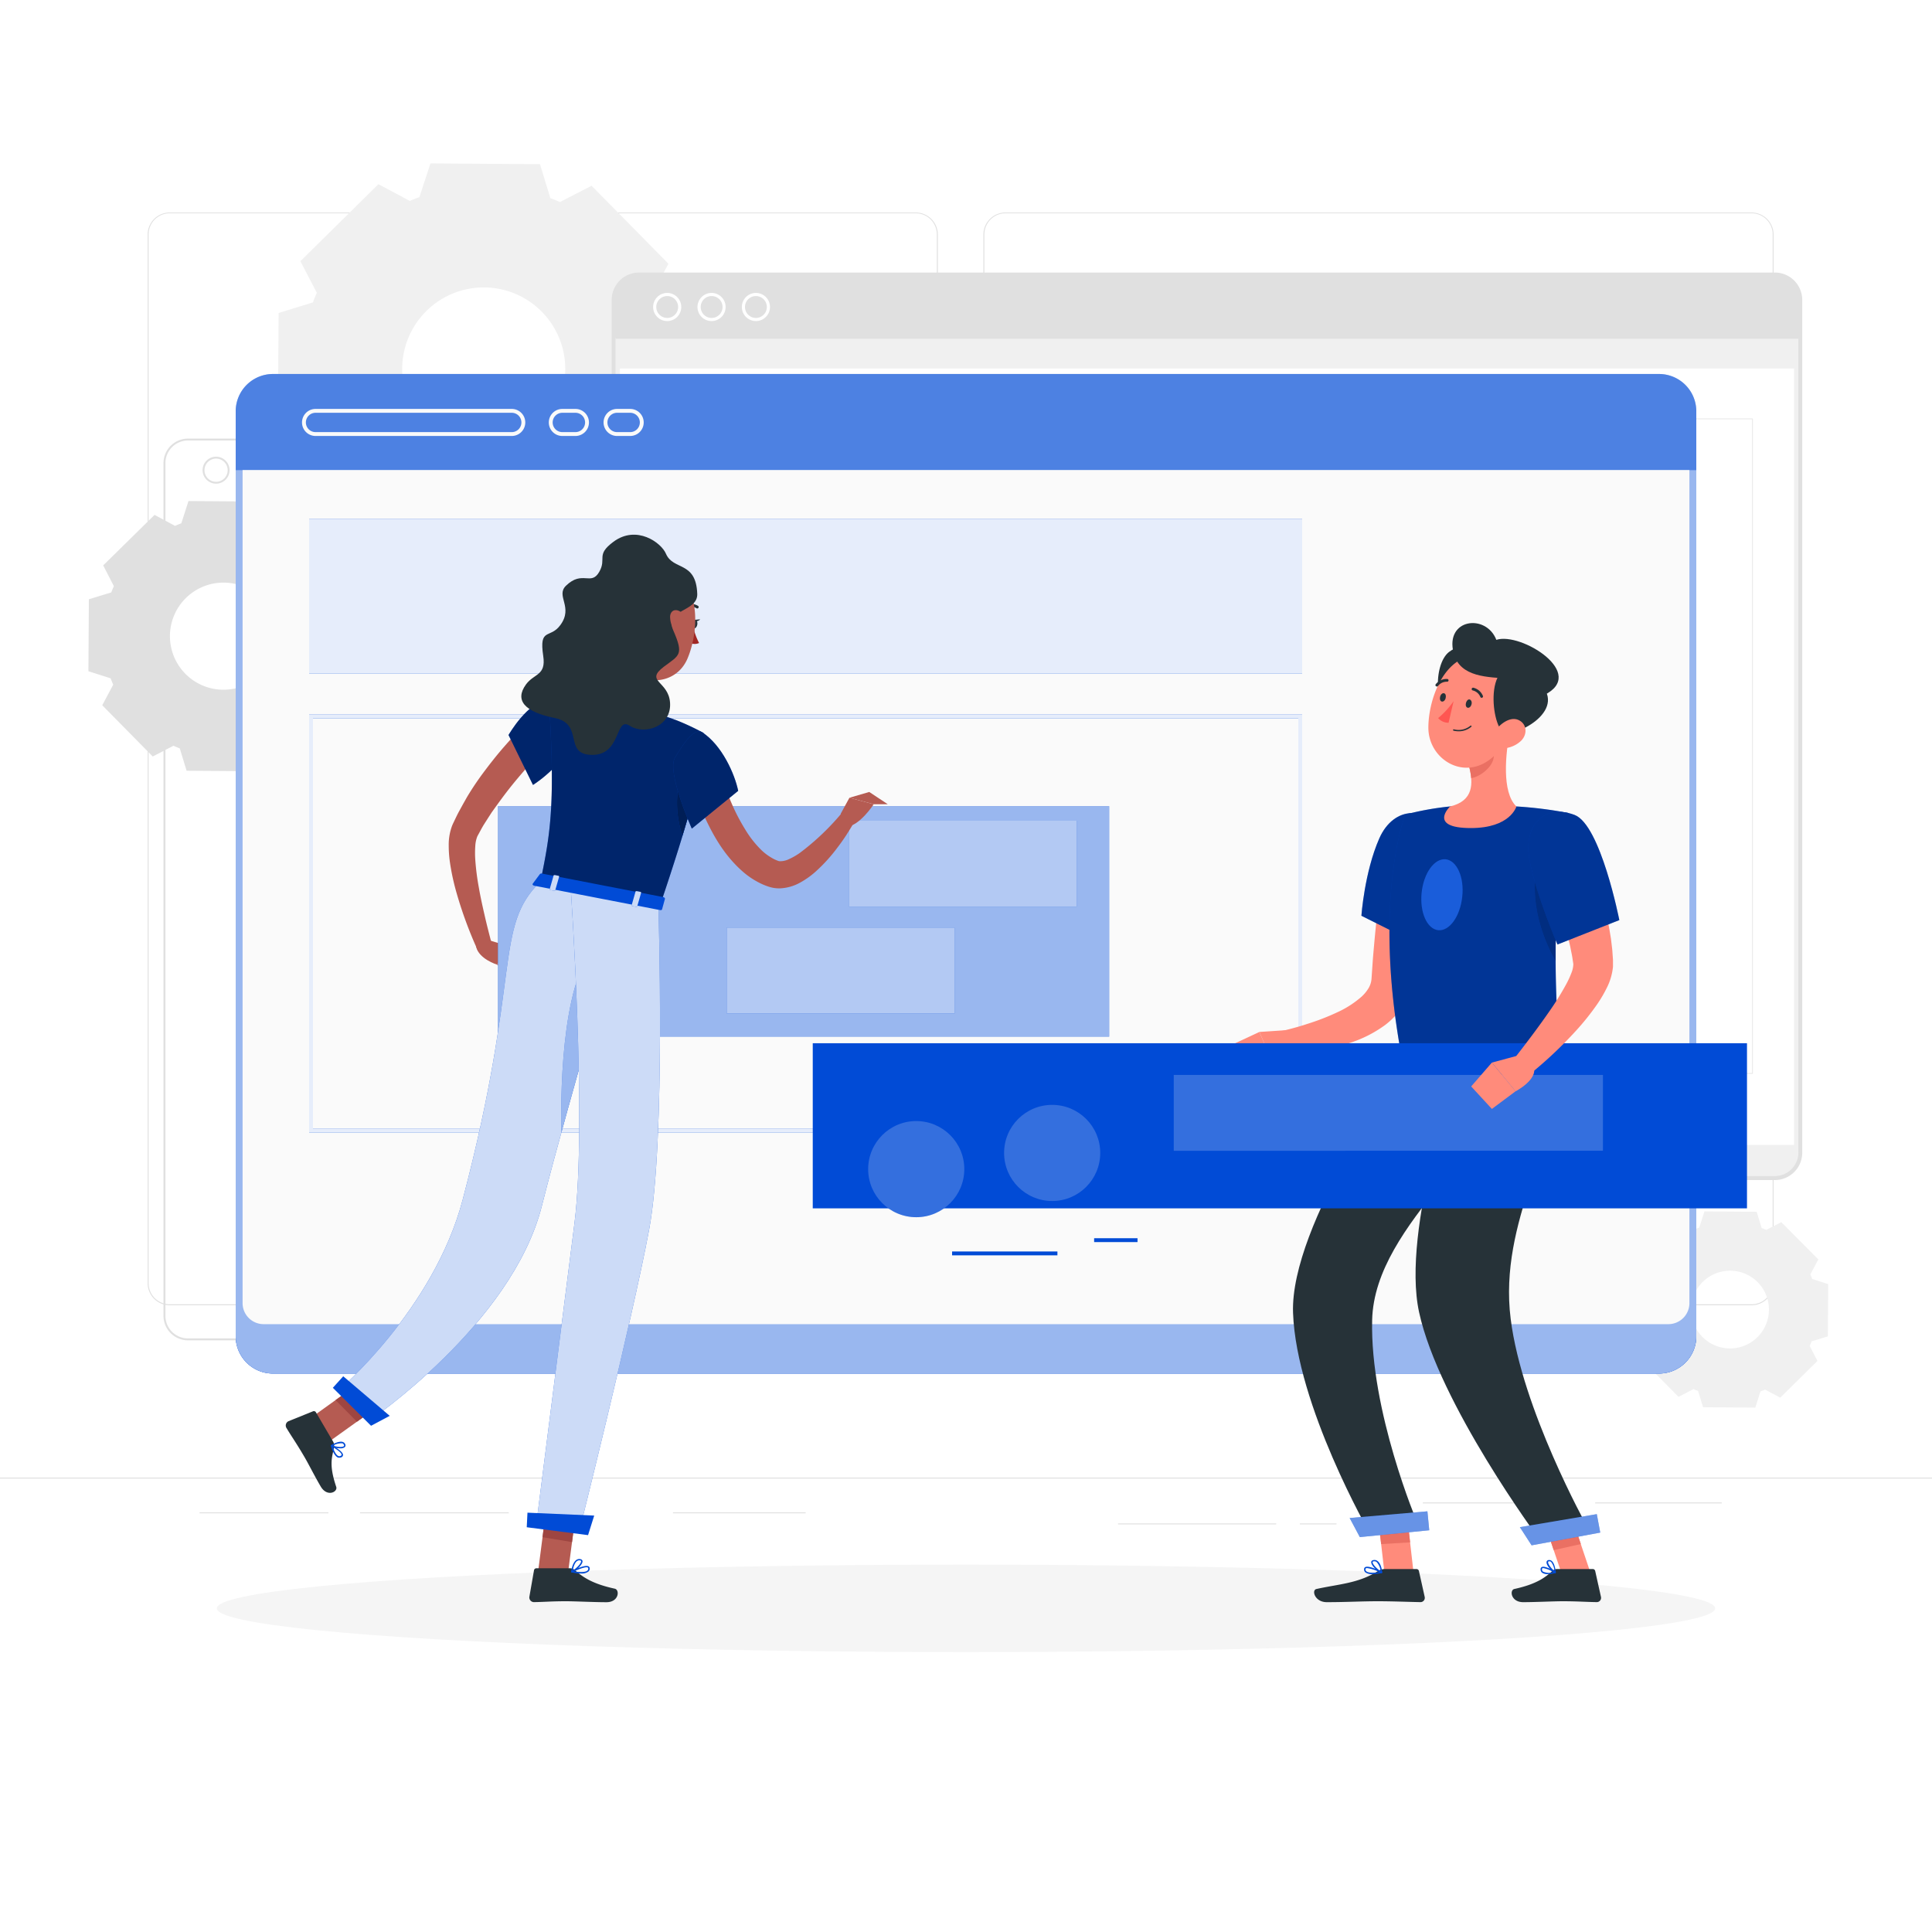 <svg class="animated" id="freepik_stories-setup" xmlns="http://www.w3.org/2000/svg" viewBox="0 0 500 500" version="1.1"><style>@keyframes wind{0%{transform:rotate(0deg)}25%{transform:rotate(1deg)}75%{transform:rotate(-1deg)}}svg#freepik_stories-setup:not(.animated) .animable{opacity:0}</style><g id="freepik--background-complete--inject-6" class="animable" style="transform-origin:250px 218.4px"><path style="fill:#e0e0e0;transform-origin:250px 382.525px" id="elj5ej5vr1t9" class="animable" d="M0 382.4h500v.25H0z"/><path style="fill:#e0e0e0;transform-origin:429.205px 388.955px" id="el1v3vf00baup" class="animable" d="M412.83 388.83h32.75v.25h-32.75z"/><path style="fill:#e0e0e0;transform-origin:309.81px 394.385px" id="elpx7wymj3jeh" class="animable" d="M289.35 394.26h40.92v.25h-40.92z"/><path style="fill:#e0e0e0;transform-origin:341.14px 394.385px" id="elin05gq7wrz" class="animable" d="M336.4 394.26h9.48v.25h-9.48z"/><path style="fill:#e0e0e0;transform-origin:112.42px 391.515px" id="elnw4az78fyui" class="animable" d="M93.17 391.39h38.5v.25h-38.5z"/><path style="fill:#e0e0e0;transform-origin:191.335px 391.515px" id="el4hi94a3muh1" class="animable" d="M174.17 391.39h34.33v.25h-34.33z"/><path style="fill:#e0e0e0;transform-origin:385.69px 388.955px" id="eltmhtlrs28e9" class="animable" d="M368.23 388.83h34.92v.25h-34.92z"/><path style="fill:#e0e0e0;transform-origin:68.325px 391.515px" id="el61fb74chm6o" class="animable" d="M51.65 391.39H85v.25H51.65z"/><path d="M237 337.8H43.91a5.71 5.71 0 0 1-5.7-5.71V60.66a5.71 5.71 0 0 1 5.7-5.66H237a5.71 5.71 0 0 1 5.71 5.71v271.38a5.71 5.71 0 0 1-5.71 5.71ZM43.91 55.2a5.46 5.46 0 0 0-5.45 5.46v271.43a5.46 5.46 0 0 0 5.45 5.46H237a5.47 5.47 0 0 0 5.46-5.46V60.66A5.47 5.47 0 0 0 237 55.2Z" style="fill:#e0e0e0;transform-origin:140.46px 196.4px" id="el2y0eqt62yuj" class="animable"/><path d="M453.31 337.8h-193.1a5.72 5.72 0 0 1-5.71-5.71V60.66a5.72 5.72 0 0 1 5.71-5.66h193.1a5.71 5.71 0 0 1 5.69 5.66v271.43a5.71 5.71 0 0 1-5.69 5.71ZM260.21 55.2a5.47 5.47 0 0 0-5.46 5.46v271.43a5.47 5.47 0 0 0 5.46 5.46h193.1a5.47 5.47 0 0 0 5.46-5.46V60.66a5.47 5.47 0 0 0-5.46-5.46Z" style="fill:#e0e0e0;transform-origin:356.75px 196.4px" id="el60kbkoskw3e" class="animable"/><path d="m152.4 143.29 20.18-19.91-4.21-8.18c.37-.81.72-1.63 1-2.47l8.8-2.68.2-28.36-8.77-2.81c-.32-.83-.65-1.66-1-2.48l4.4-8.14-19.9-20.19-8.19 4.22a23.8 23.8 0 0 0-2.48-1l-2.68-8.8-28.35-.2-2.85 8.71c-.84.31-1.67.64-2.49 1l-8.13-4.33L77.74 67.6 82 75.79c-.37.81-.72 1.64-1 2.47L72.11 81l-.2 28.35 8.77 2.81c.31.84.64 1.67 1 2.49l-4.33 8.12 19.91 20.19 8.19-4.21c.81.37 1.64.72 2.47 1l2.69 8.81 28.35.19 2.81-8.77c.84-.31 1.67-.64 2.49-1ZM140 110.51a21.1 21.1 0 1 1 .21-29.84 21.09 21.09 0 0 1-.21 29.84Z" style="fill:#f0f0f0;transform-origin:125.14px 95.52px" id="elztrffkbjcn" class="animable"/><path d="M75.73 196 89 183l-2.76-5.37c.24-.54.47-1.08.68-1.63l5.79-1.76.13-18.62-5.76-1.84c-.21-.55-.43-1.1-.67-1.64l2.84-5.33-13.09-13.31-5.37 2.77c-.54-.25-1.08-.47-1.63-.69l-1.76-5.78-18.62-.13-1.85 5.76c-.55.2-1.09.42-1.63.66l-5.3-2.84-13.29 13.07 2.76 5.38c-.24.53-.47 1.08-.68 1.62L23 155.09l-.12 18.62 5.75 1.84c.21.55.43 1.1.67 1.64l-2.84 5.33 13.07 13.26L44.9 193c.54.25 1.08.47 1.63.69l1.76 5.78 18.62.13 1.85-5.76c.55-.21 1.09-.43 1.63-.66Zm-8.15-21.5a13.86 13.86 0 1 1 .13-19.59 13.85 13.85 0 0 1-.13 19.59Z" style="fill:#e0e0e0;transform-origin:57.86px 164.635px" id="el68mc4m338lu" class="animable"/><path d="m460.72 361.71 9.63-9.5-2-3.9c.18-.39.34-.78.5-1.18l4.2-1.28.09-13.52L469 331c-.15-.4-.31-.79-.48-1.19l2.06-3.87-9.58-9.64-3.91 2c-.39-.18-.78-.34-1.18-.49l-1.28-4.2-13.52-.1-1.34 4.18c-.4.15-.79.31-1.18.48l-3.88-2.07-9.62 9.49 2 3.91c-.18.39-.35.78-.5 1.18l-4.2 1.28-.09 13.52 4.18 1.34c.15.4.3.79.48 1.18l-2.07 3.87 9.5 9.63 3.9-2c.39.18.78.34 1.18.49l1.28 4.2 13.52.1 1.34-4.19c.4-.14.8-.3 1.19-.48Zm-5.92-15.63a10.06 10.06 0 1 1 .1-14.23 10.06 10.06 0 0 1-.1 14.23Z" style="fill:#f0f0f0;transform-origin:447.72px 338.9px" id="elhbw138h52g" class="animable"/><path d="M342.59 346.88H48.65a6.34 6.34 0 0 1-6.34-6.34V119.85a6.35 6.35 0 0 1 6.34-6.34h293.94a6.35 6.35 0 0 1 6.34 6.34v220.69a6.34 6.34 0 0 1-6.34 6.34ZM48.65 114a5.85 5.85 0 0 0-5.84 5.84v220.7a5.85 5.85 0 0 0 5.84 5.84h293.94a5.85 5.85 0 0 0 5.84-5.84V119.85a5.85 5.85 0 0 0-5.84-5.84Z" style="fill:#e0e0e0;transform-origin:195.62px 230.195px" id="elw8p4riw05dj" class="animable"/><path d="M55.92 125.17a3.49 3.49 0 1 1 3.49-3.49 3.49 3.49 0 0 1-3.49 3.49Zm0-6.48a3 3 0 1 0 3 3 3 3 0 0 0-3-3Z" style="fill:#e0e0e0;transform-origin:55.92px 121.68px" id="elgd4nbv9iar8" class="animable"/><path d="M67.4 125.17a3.49 3.49 0 1 1 3.49-3.49 3.49 3.49 0 0 1-3.49 3.49Zm0-6.48a3 3 0 1 0 3 3 3 3 0 0 0-3-3Z" style="fill:#e0e0e0;transform-origin:67.4px 121.68px" id="elo86fqif3227" class="animable"/><path d="M78.88 125.17a3.49 3.49 0 1 1 3.49-3.49 3.49 3.49 0 0 1-3.49 3.49Zm0-6.48a3 3 0 1 0 3 3 3 3 0 0 0-3-3Z" style="fill:#e0e0e0;transform-origin:78.88px 121.68px" id="eljldu58ge77s" class="animable"/><rect x="159.3" y="71.53" width="306.12" height="232.87" rx="6.09" style="fill:#e0e0e0;transform-origin:312.36px 187.965px" id="elsk3vzytq5bn" class="animable"/><path d="M459.33 305.4H165.39a7.1 7.1 0 0 1-7.09-7.09V77.62a7.1 7.1 0 0 1 7.09-7.09h293.94a7.1 7.1 0 0 1 7.09 7.09v220.69a7.1 7.1 0 0 1-7.09 7.09ZM165.39 72.53a5.1 5.1 0 0 0-5.09 5.09v220.69a5.1 5.1 0 0 0 5.09 5.09h293.94a5.1 5.1 0 0 0 5.09-5.09V77.62a5.09 5.09 0 0 0-5.09-5.09Z" style="fill:#e0e0e0;transform-origin:312.36px 187.965px" id="eljlby5ue8ba" class="animable"/><path d="M159.3 87.28v211a6.11 6.11 0 0 0 6.09 6.09h293.94a6.11 6.11 0 0 0 6.09-6.09v-211Z" style="fill:#f0f0f0;transform-origin:312.36px 195.825px" id="elt7xud299i6" class="animable"/><path style="fill:#fff;transform-origin:312.365px 195.84px" id="elbwzj9wp9bbm" class="animable" d="M160.43 95.38H464.3V296.3H160.43z"/><path d="M453.55 277.91H171.18a.09.09 0 0 1-.1-.1V108.4a.1.1 0 0 1 .1-.1h282.37a.11.11 0 0 1 .1.1v169.41a.1.1 0 0 1-.1.1Zm-282.27-.2h282.17v-169.2H171.28Z" style="fill:#e6e6e6;transform-origin:312.365px 193.105px" id="elk9b2ux1g9un" class="animable"/><path d="M172.66 83.09a3.64 3.64 0 1 1 3.65-3.64 3.64 3.64 0 0 1-3.65 3.64Zm0-6.47a2.83 2.83 0 1 0 2.84 2.83 2.83 2.83 0 0 0-2.84-2.83Z" style="fill:#fff;transform-origin:172.67px 79.45px" id="elony581z7hd" class="animable"/><path d="M184.14 83.09a3.64 3.64 0 1 1 3.65-3.64 3.64 3.64 0 0 1-3.65 3.64Zm0-6.47a2.83 2.83 0 1 0 2.86 2.83 2.83 2.83 0 0 0-2.86-2.83Z" style="fill:#fff;transform-origin:184.15px 79.45px" id="eldygycj2z07" class="animable"/><path d="M195.62 83.09a3.64 3.64 0 1 1 3.65-3.64 3.64 3.64 0 0 1-3.65 3.64Zm0-6.47a2.83 2.83 0 1 0 2.84 2.83 2.83 2.83 0 0 0-2.84-2.83Z" style="fill:#fff;transform-origin:195.63px 79.45px" id="elmbyqud5g89" class="animable"/><path style="fill:#e0e0e0;transform-origin:312.36px 87.275px" id="elyxxmd1nji5" class="animable" d="M159.3 86.87h306.12v.81H159.3z"/><path style="fill:#f0f0f0;transform-origin:368.14px 186.695px;transform:rotate(180deg)" class="animable" d="M298.12 115.33h140.04v142.73H298.12z" id="elih3cyr4jfwn"/><path style="fill:#f0f0f0;transform-origin:224.34px 138.545px;transform:rotate(180deg)" class="animable" d="M178.11 115.33h92.46v46.43h-92.46z" id="elfkchowwln5j"/><path style="fill:#f0f0f0;transform-origin:224.34px 237.715px;transform:rotate(180deg)" class="animable" d="M178.11 179.13h92.46V296.3h-92.46z" id="elybwidhtro5"/></g><g id="freepik--Shadow--inject-6" class="animable" style="transform-origin:250px 416.24px"><ellipse cx="250" cy="416.24" rx="193.89" ry="11.32" style="fill:#f5f5f5;transform-origin:250px 416.24px" id="elndon5tjsgyp" class="animable"/></g><g id="freepik--Window--inject-6" class="animable" style="transform-origin:250px 226.13px"><path d="M429.39 96.79H70.62A9.65 9.65 0 0 0 61 106.4v239.46a9.64 9.64 0 0 0 9.62 9.61h358.77a9.64 9.64 0 0 0 9.61-9.61V106.4a9.65 9.65 0 0 0-9.61-9.61Z" style="fill:#014bd6;transform-origin:250px 226.13px" id="el6cw49zw188r" class="animable"/><path d="M429.39 96.79H70.62A9.65 9.65 0 0 0 61 106.4v239.46a9.64 9.64 0 0 0 9.62 9.61h358.77a9.64 9.64 0 0 0 9.61-9.61V106.4a9.65 9.65 0 0 0-9.61-9.61Z" style="fill:#fff;opacity:.3;transform-origin:250px 226.13px" class="animable" id="el0u9ac91zdedp"/><path d="M132.44 112.83H81.66a3.5 3.5 0 0 1 0-7h50.78a3.5 3.5 0 0 1 0 7Zm-50.78-6a2.5 2.5 0 0 0 0 5h50.78a2.5 2.5 0 0 0 0-5Z" style="fill:#fafafa;transform-origin:107.05px 109.33px" id="elwnnhfnz0x7g" class="animable"/><path d="M148.92 112.83h-3.39a3.5 3.5 0 0 1 0-7h3.39a3.5 3.5 0 0 1 0 7Zm-3.39-6a2.5 2.5 0 0 0 0 5h3.39a2.5 2.5 0 0 0 0-5Z" style="fill:#fafafa;transform-origin:147.225px 109.33px" id="elcykry4mujmo" class="animable"/><path d="M163.09 112.83h-3.39a3.5 3.5 0 0 1 0-7h3.39a3.5 3.5 0 0 1 0 7Zm-3.39-6a2.5 2.5 0 0 0 0 5h3.39a2.5 2.5 0 0 0 0-5Z" style="fill:#fafafa;transform-origin:161.395px 109.33px" id="elym5j6u70nwp" class="animable"/><path d="M61 121.65v224.21a9.64 9.64 0 0 0 9.62 9.61h358.77a9.64 9.64 0 0 0 9.61-9.61V121.65Z" style="fill:#014bd6;transform-origin:250px 238.56px" id="elsfgoi0po6ba" class="animable"/><path d="M61 121.65v224.21a9.64 9.64 0 0 0 9.62 9.61h358.77a9.64 9.64 0 0 0 9.61-9.61V121.65Z" style="fill:#fff;opacity:.6;transform-origin:250px 238.56px" class="animable" id="elhr2um10hfs"/><path d="M62.78 121.65v215.58a5.45 5.45 0 0 0 5.45 5.46h363.54a5.45 5.45 0 0 0 5.45-5.46V121.65Z" style="fill:#fafafa;transform-origin:250px 232.17px" id="elq3e6js20kg8" class="animable"/><path d="M80 134.34v40h257v-40Z" style="fill:#014bd6;transform-origin:208.5px 154.34px" id="eltfd4x6im1o" class="animable"/><path d="M80 134.34v40h257v-40Z" style="fill:#fff;opacity:.9;transform-origin:208.5px 154.34px" class="animable" id="elmxmilkvdiac"/><path d="M336 185.94v106.2H81v-106.2h255m1-1H80v108.2h257v-108.2Z" style="fill:#014bd6;transform-origin:208.5px 239.04px" id="el0art18b98b2" class="animable"/><path d="M336 185.94v106.2H81v-106.2h255m1-1H80v108.2h257v-108.2Z" style="fill:#fff;opacity:.9;transform-origin:208.5px 239.04px" class="animable" id="elusjr3dkug6o"/></g><g id="freepik--Character--inject-6" class="animable" style="transform-origin:331.23px 287.945px;animation:1.5s Infinite linear wind;animation-delay:0s"><path style="fill:#ff8b7b;transform-origin:361.045px 398.205px" id="elakf7e168ptc" class="animable" d="M365.82 406.94h-7.54l-2.01-17.47h7.55l2 17.47z"/><path style="fill:#ff8b7b;transform-origin:404.87px 398.205px" id="el4ods9nftjrn" class="animable" d="M411.58 406.94h-7.54l-5.88-17.47h7.54l5.88 17.47z"/><path d="M403 406.06h9.2a.66.66 0 0 1 .64.52l1.49 6.7a1.11 1.11 0 0 1-1.1 1.35c-3-.05-5.12-.23-8.85-.23-2.29 0-7 .24-10.18.24s-3.58-3.13-2.29-3.41c5.82-1.28 8-3 9.87-4.7a1.82 1.82 0 0 1 1.22-.47Z" style="fill:#263238;transform-origin:402.79px 410.35px" id="elqrskdbh374" class="animable"/><path d="M358.33 406.06h8.24a.67.67 0 0 1 .65.52l1.49 6.7a1.11 1.11 0 0 1-1.09 1.35c-3-.05-7.27-.23-11-.23-4.37 0-8.14.24-13.26.24-3.1 0-4-3.13-2.66-3.41 5.9-1.3 10.72-1.43 15.82-4.58a3.48 3.48 0 0 1 1.81-.59Z" style="fill:#263238;transform-origin:354.417px 410.35px" id="elqzyvzas3bmg" class="animable"/><path d="M370.15 219.75a880.51 880.51 0 0 1-2.44 17.55l-2.61 17.76a15.26 15.26 0 0 1-2.54 6 19.31 19.31 0 0 1-4.12 4.23 31.9 31.9 0 0 1-9.18 4.64 55.55 55.55 0 0 1-9.27 2.18c-1.55.24-3.09.4-4.64.53s-3.05.21-4.7.21l-.51-5.64c2.69-.62 5.54-1.34 8.21-2.23a60.94 60.94 0 0 0 7.74-3 25.52 25.52 0 0 0 6.29-4.05 9.73 9.73 0 0 0 1.87-2.31 5.62 5.62 0 0 0 .69-2.19l.29-4.21c.1-1.5.24-3 .37-4.48q.39-4.47.89-8.92c.65-5.93 1.42-11.82 2.34-17.73Z" style="fill:#ff8b7b;transform-origin:350.145px 245.47px" id="elb26tpg63mq8" class="animable"/><path d="M372.64 216c2.54 6.75-3.55 29.38-3.55 29.38L352.33 237s.79-11.28 4.62-20 12.9-8.44 15.69-1Z" style="fill:#014bd6;transform-origin:362.795px 227.908px" id="elawcb8sszkfo" class="animable"/><path d="M372.64 216c2.54 6.75-3.55 29.38-3.55 29.38L352.33 237s.79-11.28 4.62-20 12.9-8.44 15.69-1Z" style="opacity:.3;transform-origin:362.795px 227.908px" class="animable" id="elyd09k8knh9i"/><path d="m334.15 266.52-8.23.55 3.85 8.83a7.24 7.24 0 0 0 6.77-5.29Z" style="fill:#ff8b7b;transform-origin:331.23px 271.21px" id="el6yvt8ascgxt" class="animable"/><path style="fill:#ff8b7b;transform-origin:324.125px 271.895px" id="el2axw7dl08vq" class="animable" d="m318.49 270.54 4.57 6.18 6.7-.82-3.84-8.83-7.43 3.47z"/><path style="fill:#ea7063;transform-origin:360.61px 394.54px" id="elmdy1f7otvt" class="animable" d="m356.28 389.47 1.16 10.14 7.5-.45-1.12-9.69h-7.54z"/><path style="fill:#ea7063;transform-origin:403.64px 395.32px" id="elv72pamktuh8" class="animable" d="M405.71 389.47h-7.55l3.94 11.7 7.02-1.57-3.41-10.13z"/><path d="M363.68 210.8s-8.9 22.78-.45 65.21h40.35c.28-6.2-3.61-36.41 2.36-65.6a104.05 104.05 0 0 0-13.5-1.7 146.52 146.52 0 0 0-17.16 0 75.3 75.3 0 0 0-11.6 2.09Z" style="fill:#014bd6;transform-origin:382.764px 242.234px" id="el264woacyu51h" class="animable"/><path d="M363.68 210.8s-8.9 22.78-.45 65.21h40.35c.28-6.2-3.61-36.41 2.36-65.6a104.05 104.05 0 0 0-13.5-1.7 146.52 146.52 0 0 0-17.16 0 75.3 75.3 0 0 0-11.6 2.09Z" style="opacity:.3;transform-origin:382.764px 242.234px" class="animable" id="elr3wcxjz1pq9"/><path d="M378.42 232.12c-.54 5.06-3.32 8.92-6.22 8.61s-4.81-4.66-4.28-9.73 3.33-8.92 6.22-8.62 4.86 4.67 4.28 9.74Z" style="fill:#014bd6;transform-origin:373.177px 231.556px" id="elcef4dy7fzaa" class="animable"/><path d="M378.42 232.12c-.54 5.06-3.32 8.92-6.22 8.61s-4.81-4.66-4.28-9.73 3.33-8.92 6.22-8.62 4.86 4.67 4.28 9.74Z" style="fill:#fff;opacity:.1;transform-origin:373.177px 231.556px" class="animable" id="elg48rjhtuebu"/><path d="M397.72 224.36c1.32-6.66 3.88-5.51 6.32-2.23a210.05 210.05 0 0 0-1.44 26.61c-1.66-2.82-7.08-13.22-4.88-24.38Z" style="fill:#014bd6;transform-origin:400.621px 234.123px" id="elxweyacetup" class="animable"/><path d="M397.72 224.36c1.32-6.66 3.88-5.51 6.32-2.23a210.05 210.05 0 0 0-1.44 26.61c-1.66-2.82-7.08-13.22-4.88-24.38Z" style="opacity:.4;transform-origin:400.621px 234.123px" class="animable" id="elesbdvv505lc"/><path d="M390.74 189.39c-1.08 5.52-2.16 15.63 1.7 19.32 0 0-1.51 5.59-11.77 5.59-11.27 0-5.39-5.59-5.39-5.59 6.16-1.47 6-6 4.93-10.33Z" style="fill:#ff8b7b;transform-origin:383.093px 201.845px" id="elilkxd98cfbn" class="animable"/><path d="m386.44 193.06-6.23 5.32a17.15 17.15 0 0 1 .53 3c2.35-.34 5.58-2.92 5.83-5.38a7.91 7.91 0 0 0-.13-2.94Z" style="fill:#ea7063;transform-origin:383.43px 197.22px" id="elqgkn2evlgz" class="animable"/><path d="M375 168.73c-4.15 3.23-4.12 16.12 2.17 16.39s5.72-22.49-2.17-16.39Z" style="fill:#263238;transform-origin:376.789px 176.407px" id="elka8tr23kl9r" class="animable"/><path d="M392.34 182.87c-2.19 7.16-3.11 11.46-7.68 14.31-6.86 4.29-15-1.19-15-8.86 0-6.91 3.59-17.45 11.4-18.64a10.21 10.21 0 0 1 11.28 13.19Z" style="fill:#ff8b7b;transform-origin:381.241px 184.123px" id="el0bcr8e0gj2x8" class="animable"/><path d="M390.12 189.87c-4.21.66-6.51-21 3.53-16.21 14.27 6.83 3.29 15.15-3.53 16.21Z" style="fill:#263238;transform-origin:393.574px 181.426px" id="elmah7exa931" class="animable"/><path d="M390.52 175.65c-5.19-.45-12.7-.23-14.33-6.64-2.27-8.94 8.42-10.26 11.06-3.42 6.36-2.09 23.88 8.83 12.21 14.37Z" style="fill:#263238;transform-origin:389.626px 170.605px" id="elsmn3l3susfc" class="animable"/><path d="M393.7 191.67a7.14 7.14 0 0 1-5.05 2c-2.49-.05-3-2.45-1.74-4.43 1.17-1.79 3.87-3.91 6.08-2.9s2.34 3.66.71 5.33Z" style="fill:#ff8b7b;transform-origin:390.524px 189.875px" id="elw1mmu1x0is" class="animable"/><path d="M363.23 276s-29.42 40.77-28.59 63.77c.85 23.93 19.84 57 19.84 57l12.27-2.81s-12.21-28.81-11.64-52.31c.62-25.62 34.65-45.84 34.65-65.6Z" style="fill:#263238;transform-origin:362.191px 336.385px" id="elbagef6di847" class="animable"/><path d="M377.55 276s-15 42-10.29 63.61c5.14 23.65 31 58.6 31 58.6l12.35-3.4s-16.72-30.07-19.65-53.49c-3.19-25.41 12.66-46.42 12.66-65.32Z" style="fill:#263238;transform-origin:388.477px 337.105px" id="elqudfl2q57e" class="animable"/><path style="fill:#014bd6;transform-origin:403.74px 395.895px" id="elzuyhfyy02ts" class="animable" d="m396.38 399.93 17.76-3.3-.89-4.77-19.91 3.37 3.04 4.7z"/><path style="fill:#fff;opacity:.4;transform-origin:403.74px 395.895px" class="animable" d="m396.38 399.93 17.76-3.3-.89-4.77-19.91 3.37 3.04 4.7z" id="elnkxwavcs4dk"/><path style="fill:#014bd6;transform-origin:359.59px 394.465px" id="el1yt4dblje18i" class="animable" d="m351.92 397.8 17.97-1.77-.48-4.9-20.12 1.73 2.63 4.94z"/><path style="fill:#fff;opacity:.4;transform-origin:359.59px 394.465px" class="animable" d="m351.92 397.8 17.97-1.77-.48-4.9-20.12 1.73 2.63 4.94z" id="elg319ym290xp"/><path d="M380.83 182.26c-.14.59-.57 1-1 .9s-.59-.65-.44-1.24.57-1 .95-.9.66.65.49 1.24Z" style="fill:#263238;transform-origin:380.108px 182.09px" id="els887sjdus0n" class="animable"/><path d="M374.14 180.65c-.14.59-.57 1-1 .91s-.58-.65-.44-1.24.57-1 1-.91.58.65.44 1.24Z" style="fill:#263238;transform-origin:373.42px 180.485px" id="ele8rchn19yh5" class="animable"/><path d="M376.19 181.46a21.62 21.62 0 0 1-4 4.38 3.51 3.51 0 0 0 2.7 1.21Z" style="fill:#ff5652;transform-origin:374.19px 184.255px" id="elz5qwuiue42f" class="animable"/><path d="M377.52 189.26a6 6 0 0 1-1.34-.16.19.19 0 0 1-.13-.22.18.18 0 0 1 .22-.13 4.8 4.8 0 0 0 4.26-.92.18.18 0 0 1 .25 0 .17.17 0 0 1 0 .25 5 5 0 0 1-3.26 1.18Z" style="fill:#263238;transform-origin:378.44px 188.52px" id="elm77009ddmyp" class="animable"/><path d="M383.44 180.59a.35.35 0 0 1-.32-.21 2.84 2.84 0 0 0-1.95-1.69.36.36 0 0 1 .12-.71 3.53 3.53 0 0 1 2.48 2.11.35.35 0 0 1-.18.47.27.27 0 0 1-.15.03Z" style="fill:#263238;transform-origin:382.336px 179.283px" id="elou4zk0f81d" class="animable"/><path d="M371.85 177.66a.34.34 0 0 1-.23-.08.35.35 0 0 1-.05-.5 3.55 3.55 0 0 1 3-1.36.36.36 0 0 1 .31.4.36.36 0 0 1-.39.31 2.88 2.88 0 0 0-2.34 1.1.34.34 0 0 1-.3.13Z" style="fill:#263238;transform-origin:373.185px 176.688px" id="el1402azcmomb" class="animable"/><path style="fill:#014bd6;transform-origin:260.03px 324.38px;transform:rotate(-6.79deg)" class="animable" d="M246.4 323.88h27.26v1H246.4z" id="elf198551jeme"/><path style="fill:#014bd6;transform-origin:288.775px 320.95px;transform:rotate(-6.85deg)" class="animable" d="M283.16 320.45h11.23v1h-11.23z" id="elvcn1wmj63u"/><path style="fill:#014bd6;transform-origin:331.23px 291.355px;transform:rotate(-6.8deg)" class="animable" d="M210.34 269.99h241.78v42.73H210.34z" id="eldk9koevxx68"/><path style="fill:#014bd6;transform-origin:359.305px 288.005px;transform:rotate(-6.8deg)" class="animable" d="M303.77 278.19h111.07v19.63H303.77z" id="ela1dhfcz3wjb"/><path style="fill:#fff;opacity:.2;transform-origin:359.305px 288.005px;transform:rotate(-6.8deg)" class="animable" d="M303.77 278.19h111.07v19.63H303.77z" id="el0dvxj0ugowb6"/><circle cx="237.12" cy="302.57" r="12.44" style="fill:#014bd6;transform-origin:237.12px 302.57px;transform:rotate(-38.68deg)" class="animable" id="el56x5wjkwxzq"/><circle cx="237.12" cy="302.57" r="12.44" style="fill:#fff;opacity:.2;transform-origin:237.12px 302.57px;transform:rotate(-38.68deg)" class="animable" id="eloy4r55onj3e"/><circle cx="272.3" cy="298.38" r="12.44" style="fill:#014bd6;transform-origin:272.3px 298.38px;transform:rotate(-52.45deg)" class="animable" id="elo58h8gd5yz"/><circle cx="272.3" cy="298.38" r="12.44" style="fill:#fff;opacity:.2;transform-origin:272.3px 298.38px;transform:rotate(-52.45deg)" class="animable" id="elwvs6cwt8r4"/><path d="M408.82 216.28c.66 1.4 1.2 2.64 1.72 4s1 2.63 1.52 4c1 2.65 1.83 5.34 2.58 8.09a85.18 85.18 0 0 1 1.91 8.39l.36 2.15.26 2.19c.1.73.14 1.48.19 2.22l.08 1.12v1.74a15.52 15.52 0 0 1-1.68 5.63 34.12 34.12 0 0 1-2.4 4.07 66.18 66.18 0 0 1-5.41 6.78 108.38 108.38 0 0 1-12.2 11.48l-4-4c3.26-4.17 6.52-8.48 9.47-12.76a70.76 70.76 0 0 0 4-6.46 23.61 23.61 0 0 0 1.45-3.1 6.6 6.6 0 0 0 .5-2.15s0-.05 0 0 0 .06 0 0v-.23l-.14-.9c-.09-.61-.17-1.2-.31-1.82l-.36-1.82-.43-1.84c-.61-2.45-1.3-4.91-2.09-7.36s-1.65-4.9-2.56-7.34c-.45-1.22-.91-2.43-1.39-3.64l-1.47-3.72Z" style="fill:#ff8b7b;transform-origin:404.595px 247.21px" id="elbe831vifqgb" class="animable"/><path d="M407.52 210.91c6.73 2.59 11.56 27.21 11.56 27.21l-16 6.31s-5.37-12.37-7.18-21.52c-1.9-9.63 3.98-14.91 11.62-12Z" style="fill:#014bd6;transform-origin:407.31px 227.271px" id="eln2yp2dj3aih" class="animable"/><path d="M407.52 210.91c6.73 2.59 11.56 27.21 11.56 27.21l-16 6.31s-5.37-12.37-7.18-21.52c-1.9-9.63 3.98-14.91 11.62-12Z" style="opacity:.3;transform-origin:407.31px 227.271px" class="animable" id="elqh1ryfu1dp"/><path d="M400.54 407.38a2.34 2.34 0 0 1-1.46-.38 1.1 1.1 0 0 1-.37-.95.55.55 0 0 1 .31-.5c.84-.43 3.27 1.06 3.54 1.24a.16.16 0 0 1 .08.18.17.17 0 0 1-.13.14 8.68 8.68 0 0 1-1.97.27Zm-1.12-1.56a.43.43 0 0 0-.24.05c-.05 0-.1.07-.11.21a.71.71 0 0 0 .24.64 3.61 3.61 0 0 0 2.68.14 7.3 7.3 0 0 0-2.57-1.04Z" style="fill:#014bd6;transform-origin:400.674px 406.429px" id="el26xtlugg1fg" class="animable"/><path d="M402.47 407.12a.16.16 0 0 1-.09 0c-.78-.42-2.29-2.07-2.13-2.91a.58.58 0 0 1 .57-.47 1 1 0 0 1 .76.23c.88.71 1.06 2.89 1.07 3a.21.21 0 0 1-.08.17.19.19 0 0 1-.1-.02Zm-1.47-3.06h-.09c-.23 0-.25.14-.26.18-.09.5.87 1.75 1.65 2.34a4.34 4.34 0 0 0-.89-2.37.67.67 0 0 0-.41-.15Z" style="fill:#014bd6;transform-origin:401.444px 405.437px" id="el39vdmhvrfdd" class="animable"/><path d="M355.2 407.38a2.88 2.88 0 0 1-1.84-.46 1 1 0 0 1-.33-.87.58.58 0 0 1 .29-.48c.92-.51 3.95 1 4.3 1.21a.18.18 0 0 1 .09.18.17.17 0 0 1-.14.15 12.58 12.58 0 0 1-2.37.27Zm-1.37-1.56a.62.62 0 0 0-.33.07.22.22 0 0 0-.12.19.68.68 0 0 0 .22.57c.46.41 1.71.49 3.37.21a9.72 9.72 0 0 0-3.14-1.04Z" style="fill:#014bd6;transform-origin:355.367px 406.429px" id="el47bgsgou9oh" class="animable"/><path d="M357.53 407.12h-.07c-.91-.41-2.71-2-2.58-2.89 0-.2.18-.45.67-.5a1.28 1.28 0 0 1 1 .3c1 .79 1.16 2.82 1.17 2.91a.16.16 0 0 1-.07.16.21.21 0 0 1-.12.02Zm-1.84-3.06h-.1c-.33 0-.35.16-.35.2-.09.52 1.14 1.8 2.07 2.36a4.22 4.22 0 0 0-1-2.33.92.92 0 0 0-.62-.23Z" style="fill:#014bd6;transform-origin:356.298px 405.421px" id="elhnh36n3n2c5" class="animable"/><path d="m393.5 273-7.4 2 6.13 7.43s5.93-3.07 4.65-6.4Z" style="fill:#ff8b7b;transform-origin:391.58px 277.715px" id="el5vcsegk5ff3" class="animable"/><path style="fill:#ff8b7b;transform-origin:386.485px 280.99px" id="elzntqxrkisem" class="animable" d="m380.74 281.17 5.36 5.82 6.13-4.57-6.13-7.43-5.36 6.18z"/></g><g id="freepik--character--inject-6" class="animable animator-active" style="transform-origin:180.847px 276.514px;animation:1.5s Infinite linear wind;animation-delay:0s"><path d="M141.63 193c-1.67 1.7-3.46 3.59-5.11 5.47s-3.3 3.81-4.85 5.79-3 4-4.43 6l-1 1.55-1 1.57c-.33.53-.62 1.06-.91 1.6l-.79 1.45a7.91 7.91 0 0 0-.54 2.6 24.67 24.67 0 0 0 0 3.44 64.39 64.39 0 0 0 .95 7.37c.43 2.49 1 5 1.57 7.48s1.23 5 1.88 7.47l-3.66 1.37a106 106 0 0 1-5.56-15 60.13 60.13 0 0 1-1.74-8 30.68 30.68 0 0 1-.31-4.37 14 14 0 0 1 .86-5.06c.22-.55.35-.77.5-1.1l.45-.94c.3-.63.61-1.25.94-1.85l1-1.82 1-1.77a76 76 0 0 1 4.56-6.75c1.62-2.16 3.3-4.28 5.07-6.3s3.56-4 5.61-5.92Z" style="fill:#b55b52;transform-origin:128.879px 216.72px" id="eleoj0pmo605" class="animable"/><path d="M142.05 181.09c-5.35.24-10.44 9.13-10.44 9.13l6.33 12.92s10.33-6.46 10.46-14.31c.08-5.1-1.08-7.98-6.35-7.74Z" style="fill:#014bd6;transform-origin:140.007px 192.108px" id="elw07dawh9uo" class="animable"/><path d="M142.05 181.09c-5.35.24-10.44 9.13-10.44 9.13l6.33 12.92s10.33-6.46 10.46-14.31c.08-5.1-1.08-7.98-6.35-7.74Z" style="opacity:.5;transform-origin:140.007px 192.108px" class="animable" id="elnglh07np1m"/><path d="m126.39 243.29 6.52 1.94-4.34 4.39s-4.69-1.45-5.35-4.64Z" style="fill:#b55b52;transform-origin:128.065px 246.455px" id="elxud6nut2twl" class="animable"/><path style="fill:#b55b52;transform-origin:132.71px 249.835px" id="el7fxuqe262of" class="animable" d="m136.85 250.24-1.09 4.2-7.19-4.82 4.34-4.39 3.94 5.01z"/><path style="fill:#014bd6;transform-origin:207.96px 238.46px;transform:rotate(-1.37deg)" class="animable" d="M128.87 208.64h158.18v59.64H128.87z" id="el7v63b1o3zgk"/><path style="fill:#fff;opacity:.6;transform-origin:207.96px 238.46px;transform:rotate(-1.37deg)" class="animable" d="M128.87 208.64h158.18v59.64H128.87z" id="ell0fv10kymw8"/><path style="fill:#014bd6;transform-origin:249.155px 223.515px;transform:rotate(-1.37deg)" class="animable" d="M219.67 212.4h58.97v22.23h-58.97z" id="elrzxm05zfaad"/><path style="fill:#fff;opacity:.7;transform-origin:249.155px 223.515px;transform:rotate(-1.37deg)" class="animable" d="M219.67 212.4h58.97v22.23h-58.97z" id="eltv8yfco2i7m"/><path style="fill:#014bd6;transform-origin:217.555px 251.175px;transform:rotate(-1.37deg)" class="animable" d="M188.07 240.06h58.97v22.23h-58.97z" id="elrxost76fa9"/><path style="fill:#fff;opacity:.7;transform-origin:217.555px 251.175px;transform:rotate(-1.37deg)" class="animable" d="M188.07 240.06h58.97v22.23h-58.97z" id="el8vioooxjy07"/><path d="M179 161.39c-.1.61.14 1.17.54 1.24s.81-.35.92-1-.15-1.17-.55-1.25-.86.39-.91 1.01Z" style="fill:#263238;transform-origin:179.731px 161.504px" id="ellkzptrw2ei" class="animable"/><path d="m179.68 160.42 1.54-.14s-.94 1-1.54.14Z" style="fill:#263238;transform-origin:180.45px 160.525px" id="elgvx8e4ffbw" class="animable"/><path d="M179.37 162.08a17.19 17.19 0 0 0 1.55 4.33 2.71 2.71 0 0 1-2.26 0Z" style="fill:#a02724;transform-origin:179.79px 164.368px" id="el5od4hdjsbc" class="animable"/><path d="M180.45 157.47a.34.34 0 0 1-.17-.05 3 3 0 0 0-2.69-.16.36.36 0 0 1-.49-.16.35.35 0 0 1 .15-.49 3.71 3.71 0 0 1 3.37.17.36.36 0 0 1 .15.49.35.35 0 0 1-.32.2Z" style="fill:#263238;transform-origin:178.933px 156.877px" id="eltfx7mb60h2" class="animable"/><path d="M159.41 166.43c.15 4.67-.33 13.09-4 15.47 0 0 .48 4.81 8.89 6.43 9.24 1.79 5.17-3.7 5.17-3.7-4.85-2.18-4.1-5.87-2.64-9.2Z" style="fill:#b55b52;transform-origin:162.886px 177.559px" id="el84as7o7ii7p" class="animable"/><path d="M184.59 193.68c.58 2.33 1.31 4.88 2.11 7.28s1.7 4.8 2.71 7.11a51.21 51.21 0 0 0 3.44 6.58 26.64 26.64 0 0 0 4.31 5.46 14 14 0 0 0 2.54 1.89 9.67 9.67 0 0 0 1.33.66l.42.16a1.59 1.59 0 0 0 .34.06 5.11 5.11 0 0 0 2.32-.5 17.21 17.21 0 0 0 2.89-1.65 64.48 64.48 0 0 0 11-10.5l3.26 2.17c-.69 1.26-1.4 2.41-2.15 3.58s-1.55 2.29-2.4 3.4a42.08 42.08 0 0 1-5.77 6.32 21.63 21.63 0 0 1-3.82 2.69 11.74 11.74 0 0 1-5.36 1.52 9.35 9.35 0 0 1-1.65-.14 9.81 9.81 0 0 1-1.5-.41 16.35 16.35 0 0 1-2.3-1 20.85 20.85 0 0 1-4-2.72c-4.75-4.13-7.65-9.23-10-14.33a72.13 72.13 0 0 1-3.09-7.82 75.1 75.1 0 0 1-2.28-8.13Z" style="fill:#b55b52;transform-origin:199.1px 211.795px" id="eltkpkk9uezy" class="animable"/><path d="m217.56 210.62 2.27-4.16 6.3 1.67s-3.78 5.75-7 5.76Z" style="fill:#b55b52;transform-origin:221.845px 210.175px" id="el3qrcrr4qijl" class="animable"/><path style="fill:#b55b52;transform-origin:224.785px 206.545px" id="el1kuvnw5ry8x" class="animable" d="m224.96 204.96 4.79 3.17h-3.62l-6.31-1.67 5.14-1.5z"/><path style="fill:#b55b52;transform-origin:144.305px 397.815px" id="elw0w6luprg5l" class="animable" d="m139.3 406.4 7.72.56 2.29-17.72-7.72-.57-2.29 17.73z"/><path style="fill:#b55b52;transform-origin:88.46px 365.965px" id="elt57taumv4df" class="animable" d="m78.56 368.28 5.33 5.73 14.47-10.36-5.34-5.73-14.46 10.36z"/><path d="m86.23 373.12-4.46-7.6a.61.61 0 0 0-.76-.28l-6.34 2.56a1.23 1.23 0 0 0-.53 1.77c1.59 2.62 2.49 3.81 4.45 7.15 1.2 2 2.76 5.18 4.42 8s4.48 1.39 4 .06c-2-5.95-1-7.68-.56-10.32a2.07 2.07 0 0 0-.22-1.34Z" style="fill:#263238;transform-origin:80.509px 375.772px" id="elntnay9k8k4" class="animable"/><path d="M147.5 405.87h-8.67a.62.62 0 0 0-.63.52l-1.2 6.87a1.21 1.21 0 0 0 1.2 1.37c3-.05 4.49-.23 8.31-.23 2.35 0 7.2.25 10.44.25s3.49-3.21 2.15-3.5c-6-1.3-8.35-3.1-10.35-4.81a2 2 0 0 0-1.25-.47Z" style="fill:#263238;transform-origin:148.427px 410.26px" id="elibspyf4jjlb" class="animable"/><path style="fill:#9e4541;transform-origin:144.86px 393.89px" id="el629fn1pmrc" class="animable" d="m149.31 389.24-1.27 9.86-7.63-1.28 1.18-9.14 7.72.56z"/><path style="fill:#9e4541;transform-origin:92.6px 362.93px" id="eldktpac3uzr7" class="animable" d="m93.02 357.92 5.34 5.73-5.99 4.29-5.53-5.6 6.18-4.42z"/><path d="m139.88 228.11 31 6C185.47 191 182 189.65 182 189.65a64.4 64.4 0 0 0-7-3.27l-.42-.15c-2-.73-2.4-.83-5.05-1.61-4.56-1.07-8.81-2-14.06-2.71l-1-.14c-.95-.12-1.89-.22-2.8-.31-.62-.07-1.23-.11-1.82-.15l-2-.11c-3.38-.16-5.8-.11-5.8-.11 1.71 26.91.42 34.6-2.17 47.02Z" style="fill:#014bd6;transform-origin:161.12px 207.596px" id="eln804zw6gl9n" class="animable"/><path d="m139.88 228.11 31 6C185.47 191 182 189.65 182 189.65a64.4 64.4 0 0 0-7-3.27l-.42-.15c-2-.73-2.4-.83-5.05-1.61-4.56-1.07-8.81-2-14.06-2.71l-1-.14c-.95-.12-1.89-.22-2.8-.31-.62-.07-1.23-.11-1.82-.15l-2-.11c-3.38-.16-5.8-.11-5.8-.11 1.71 26.91.42 34.6-2.17 47.02Z" style="opacity:.5;transform-origin:161.12px 207.596px" class="animable" id="el68dokcwxc73"/><path d="M175.71 202.75a26.14 26.14 0 0 0 .91 13.51c2.57-8.42 4-14.18 4.82-18.12-2.37-.31-4.9.46-5.73 4.61Z" style="fill:#014bd6;transform-origin:178.328px 207.169px" id="els9fp2dxfuc8" class="animable"/><path d="M175.71 202.75a26.14 26.14 0 0 0 .91 13.51c2.57-8.42 4-14.18 4.82-18.12-2.37-.31-4.9.46-5.73 4.61Z" style="opacity:.6;transform-origin:178.328px 207.169px" class="animable" id="ellt1aepyl64j"/><path d="M181.71 189.5c5.17 3.37 8.46 10.88 9.33 15.17l-12 9.77s-6.53-14.58-4.39-18.3c2.25-3.88 5.11-7.91 7.06-6.64Z" style="fill:#014bd6;transform-origin:182.63px 201.851px" id="elefs27ulgdxe" class="animable"/><path d="M181.71 189.5c5.17 3.37 8.46 10.88 9.33 15.17l-12 9.77s-6.53-14.58-4.39-18.3c2.25-3.88 5.11-7.91 7.06-6.64Z" style="opacity:.5;transform-origin:182.63px 201.851px" class="animable" id="el0aspze7zx96j"/><path d="M158.65 155.72c-.77 7.6-1.27 10.8 1.91 15.39 4.78 6.91 14.32 6.48 17.36-.67 2.74-6.43 3.55-17.78-3.35-22.2a10.22 10.22 0 0 0-15.92 7.48Z" style="fill:#b55b52;transform-origin:168.999px 161.264px" id="elml7yntndu5q" class="animable"/><path d="M158.76 140.21c-4.67 3.46-1.68 4.29-3.67 7.78-2.13 3.74-4.37-.52-8.61 3.59-2.75 2.67 2 5.5-1.47 10.2-2.66 3.65-5.54.49-4.42 8 .77 5.11-2.36 4.47-4.47 7.36-3 4.14-.31 7.11 7.41 8.67s2.22 9.32 9.48 9.55c7.92.26 6.08-10.06 9.94-7.55s10.89.22 10.46-5.95c-.38-5.66-6.67-5.46-1.58-9.33 4-3 5.21-3 2.39-9.44-2.39-5.48 6.39-4.64 6.23-9.39-.3-8.57-6.23-6-8.1-10.39-1.21-2.88-7.61-7.54-13.59-3.1Z" style="fill:#263238;transform-origin:157.687px 166.871px" id="el1t0okqueiie" class="animable"/><path d="M173.42 159.68a6.87 6.87 0 0 0 1.37 3.93c1.18 1.61 2.57 1.19 2.91-.29.31-1.33.07-3.77-1.44-4.89s-2.83-.34-2.84 1.25Z" style="fill:#b55b52;transform-origin:175.619px 161.271px" id="eljuaibrnm9wq" class="animable"/><path d="M162.67 232.53s-15.08 50.51-22.45 79.6c-7.78 30.7-44.88 55.71-44.88 55.71L87.43 360s24.8-20.93 32.33-49.58c15.29-58.14 7.93-70.46 20.12-82.28Z" style="fill:#014bd6;transform-origin:125.05px 297.99px" id="elmw5bi9sdxej" class="animable"/><path d="M162.67 232.53s-15.08 50.51-22.45 79.6c-7.78 30.7-44.88 55.71-44.88 55.71L87.43 360s24.8-20.93 32.33-49.58c15.29-58.14 7.93-70.46 20.12-82.28Z" style="fill:#fff;opacity:.8;transform-origin:125.05px 297.99px" class="animable" id="el5pcikgd0zhc"/><path style="fill:#014bd6;transform-origin:93.5px 362.585px" id="elxwd3c48i0lc" class="animable" d="m96.03 368.99-9.89-9.83 2.69-2.98 12.03 10.24-4.83 2.57z"/><path d="M155.59 243.29c-9.9 7.63-10.56 36.71-10.33 49.85 5-18.37 11-38.8 14.46-50.62-.95-.8-2.31-.64-4.13.77Z" style="fill:#014bd6;transform-origin:152.473px 267.59px" id="el4vo1dhnmcqg" class="animable"/><path d="M155.59 243.29c-9.9 7.63-10.56 36.71-10.33 49.85 5-18.37 11-38.8 14.46-50.62-.95-.8-2.31-.64-4.13.77Z" style="fill:#fff;opacity:.6;transform-origin:152.473px 267.59px" class="animable" id="el3im1txn9jzb"/><path d="M87.83 377.24a.86.86 0 0 1-.28 0c-.94-.29-1.61-2-1.93-3a.18.18 0 0 1 .06-.19.17.17 0 0 1 .2 0c.29.14 2.79 1.45 2.89 2.43a.64.64 0 0 1-.26.57 1.07 1.07 0 0 1-.68.19Zm-1.71-2.73c.46 1.32 1 2.18 1.53 2.34a.68.68 0 0 0 .64-.17.24.24 0 0 0 .11-.24c-.05-.52-1.3-1.38-2.28-1.93Z" style="fill:#014bd6;transform-origin:87.193px 375.634px" id="elgcbg81hdwuv" class="animable"/><path d="M170.38 234.11s1.93 61.12-2.39 84.14c-4.49 23.94-18.17 78.41-18.17 78.41l-11.13-1.44s7-55 10-78.81c3.25-25.94-1-86.69-1-86.69Z" style="fill:#014bd6;transform-origin:154.75px 313.19px" id="el356d4ope2r" class="animable"/><path d="M170.38 234.11s1.93 61.12-2.39 84.14c-4.49 23.94-18.17 78.41-18.17 78.41l-11.13-1.44s7-55 10-78.81c3.25-25.94-1-86.69-1-86.69Z" style="fill:#fff;opacity:.8;transform-origin:154.75px 313.19px" class="animable" id="elgpyibdj07kv"/><path style="fill:#014bd6;transform-origin:145.05px 394.385px" id="el5mxswccmfkr" class="animable" d="m152.19 397.29-15.87-2.04.19-3.77 17.27.75-1.59 5.06z"/><path d="M88.08 374.83a5.69 5.69 0 0 1-2.38-.54.22.22 0 0 1-.09-.16.2.2 0 0 1 .1-.16c.08-.05 2-1.14 3-.79a1 1 0 0 1 .62.56.64.64 0 0 1-.13.8 1.77 1.77 0 0 1-1.12.29Zm-1.88-.71c.87.35 2.38.5 2.78.14.07-.05.13-.15 0-.37a.59.59 0 0 0-.39-.36 4.11 4.11 0 0 0-2.39.59Z" style="fill:#014bd6;transform-origin:87.513px 373.973px" id="elgw0qe2s6t6r" class="animable"/><path d="M150.37 407.22a13 13 0 0 1-2.42-.28.19.19 0 0 1-.15-.15.18.18 0 0 1 .1-.19c.35-.18 3.48-1.76 4.41-1.23a.59.59 0 0 1 .3.48 1 1 0 0 1-.36.89 2.9 2.9 0 0 1-1.88.48Zm-1.81-.54c1.7.28 3 .21 3.45-.21a.67.67 0 0 0 .23-.59.23.23 0 0 0-.11-.2c-.51-.28-2.28.39-3.57 1Z" style="fill:#014bd6;transform-origin:150.207px 406.247px" id="elel6xj5xsjjw" class="animable"/><path d="M148 406.94a.19.19 0 0 1-.1 0 .19.19 0 0 1-.08-.17c0-.14.41-3.49 2.25-3.29.5.05.65.31.68.51.14.87-1.73 2.55-2.67 3Zm1.93-3.13c-1.12 0-1.56 1.84-1.69 2.62 1-.57 2.23-1.89 2.15-2.41 0 0 0-.17-.36-.2Z" style="fill:#014bd6;transform-origin:149.288px 405.231px" id="elaoivjaoc4t" class="animable"/><path d="m139.72 226.22-1.85 2.48c-.15.2.07.46.43.53l32.47 6.29c.28.06.54 0 .58-.21l.74-2.7c0-.19-.17-.39-.47-.45l-31.36-6.08a.55.55 0 0 0-.54.14Z" style="fill:#014bd6;transform-origin:154.956px 230.8px" id="elz9z5xfpk87" class="animable"/><path d="m143.35 230.52-.84-.16c-.16 0-.28-.15-.25-.25l1-3.5c0-.1.19-.16.35-.13l.84.16c.17 0 .28.15.25.25l-1 3.5c-.02.1-.18.16-.35.13Z" style="fill:#014bd6;transform-origin:143.48px 228.5px" id="elh316rmy46zv" class="animable"/><path d="m143.35 230.52-.84-.16c-.16 0-.28-.15-.25-.25l1-3.5c0-.1.19-.16.35-.13l.84.16c.17 0 .28.15.25.25l-1 3.5c-.02.1-.18.16-.35.13Z" style="fill:#fff;opacity:.8;transform-origin:143.48px 228.5px" class="animable" id="eldyp1kw02zv8"/><path d="m164.56 234.68-.84-.17c-.17 0-.28-.14-.25-.24l1-3.51c0-.1.19-.16.36-.12l.84.16c.17 0 .28.14.25.25l-1 3.5c-.03.1-.19.16-.36.13Z" style="fill:#014bd6;transform-origin:164.695px 232.658px" id="elpncnmgh77tf" class="animable"/><path d="m164.56 234.68-.84-.17c-.17 0-.28-.14-.25-.24l1-3.51c0-.1.19-.16.36-.12l.84.16c.17 0 .28.14.25.25l-1 3.5c-.03.1-.19.16-.36.13Z" style="fill:#fff;opacity:.8;transform-origin:164.695px 232.658px" class="animable" id="eljyl2ugt292j"/></g><defs><filter id="active" height="200%"><feMorphology in="SourceAlpha" result="DILATED" operator="dilate" radius="2"/><feFlood flood-color="#32DFEC" flood-opacity="1" result="PINK"/><feComposite in="PINK" in2="DILATED" operator="in" result="OUTLINE"/><feMerge><feMergeNode in="OUTLINE"/><feMergeNode in="SourceGraphic"/></feMerge></filter><filter id="hover" height="200%"><feMorphology in="SourceAlpha" result="DILATED" operator="dilate" radius="2"/><feFlood flood-color="red" flood-opacity=".5" result="PINK"/><feComposite in="PINK" in2="DILATED" operator="in" result="OUTLINE"/><feMerge><feMergeNode in="OUTLINE"/><feMergeNode in="SourceGraphic"/></feMerge><feColorMatrix values="0 0 0 0 0 0 1 0 0 0 0 0 0 0 0 0 0 0 1 0"/></filter></defs></svg>